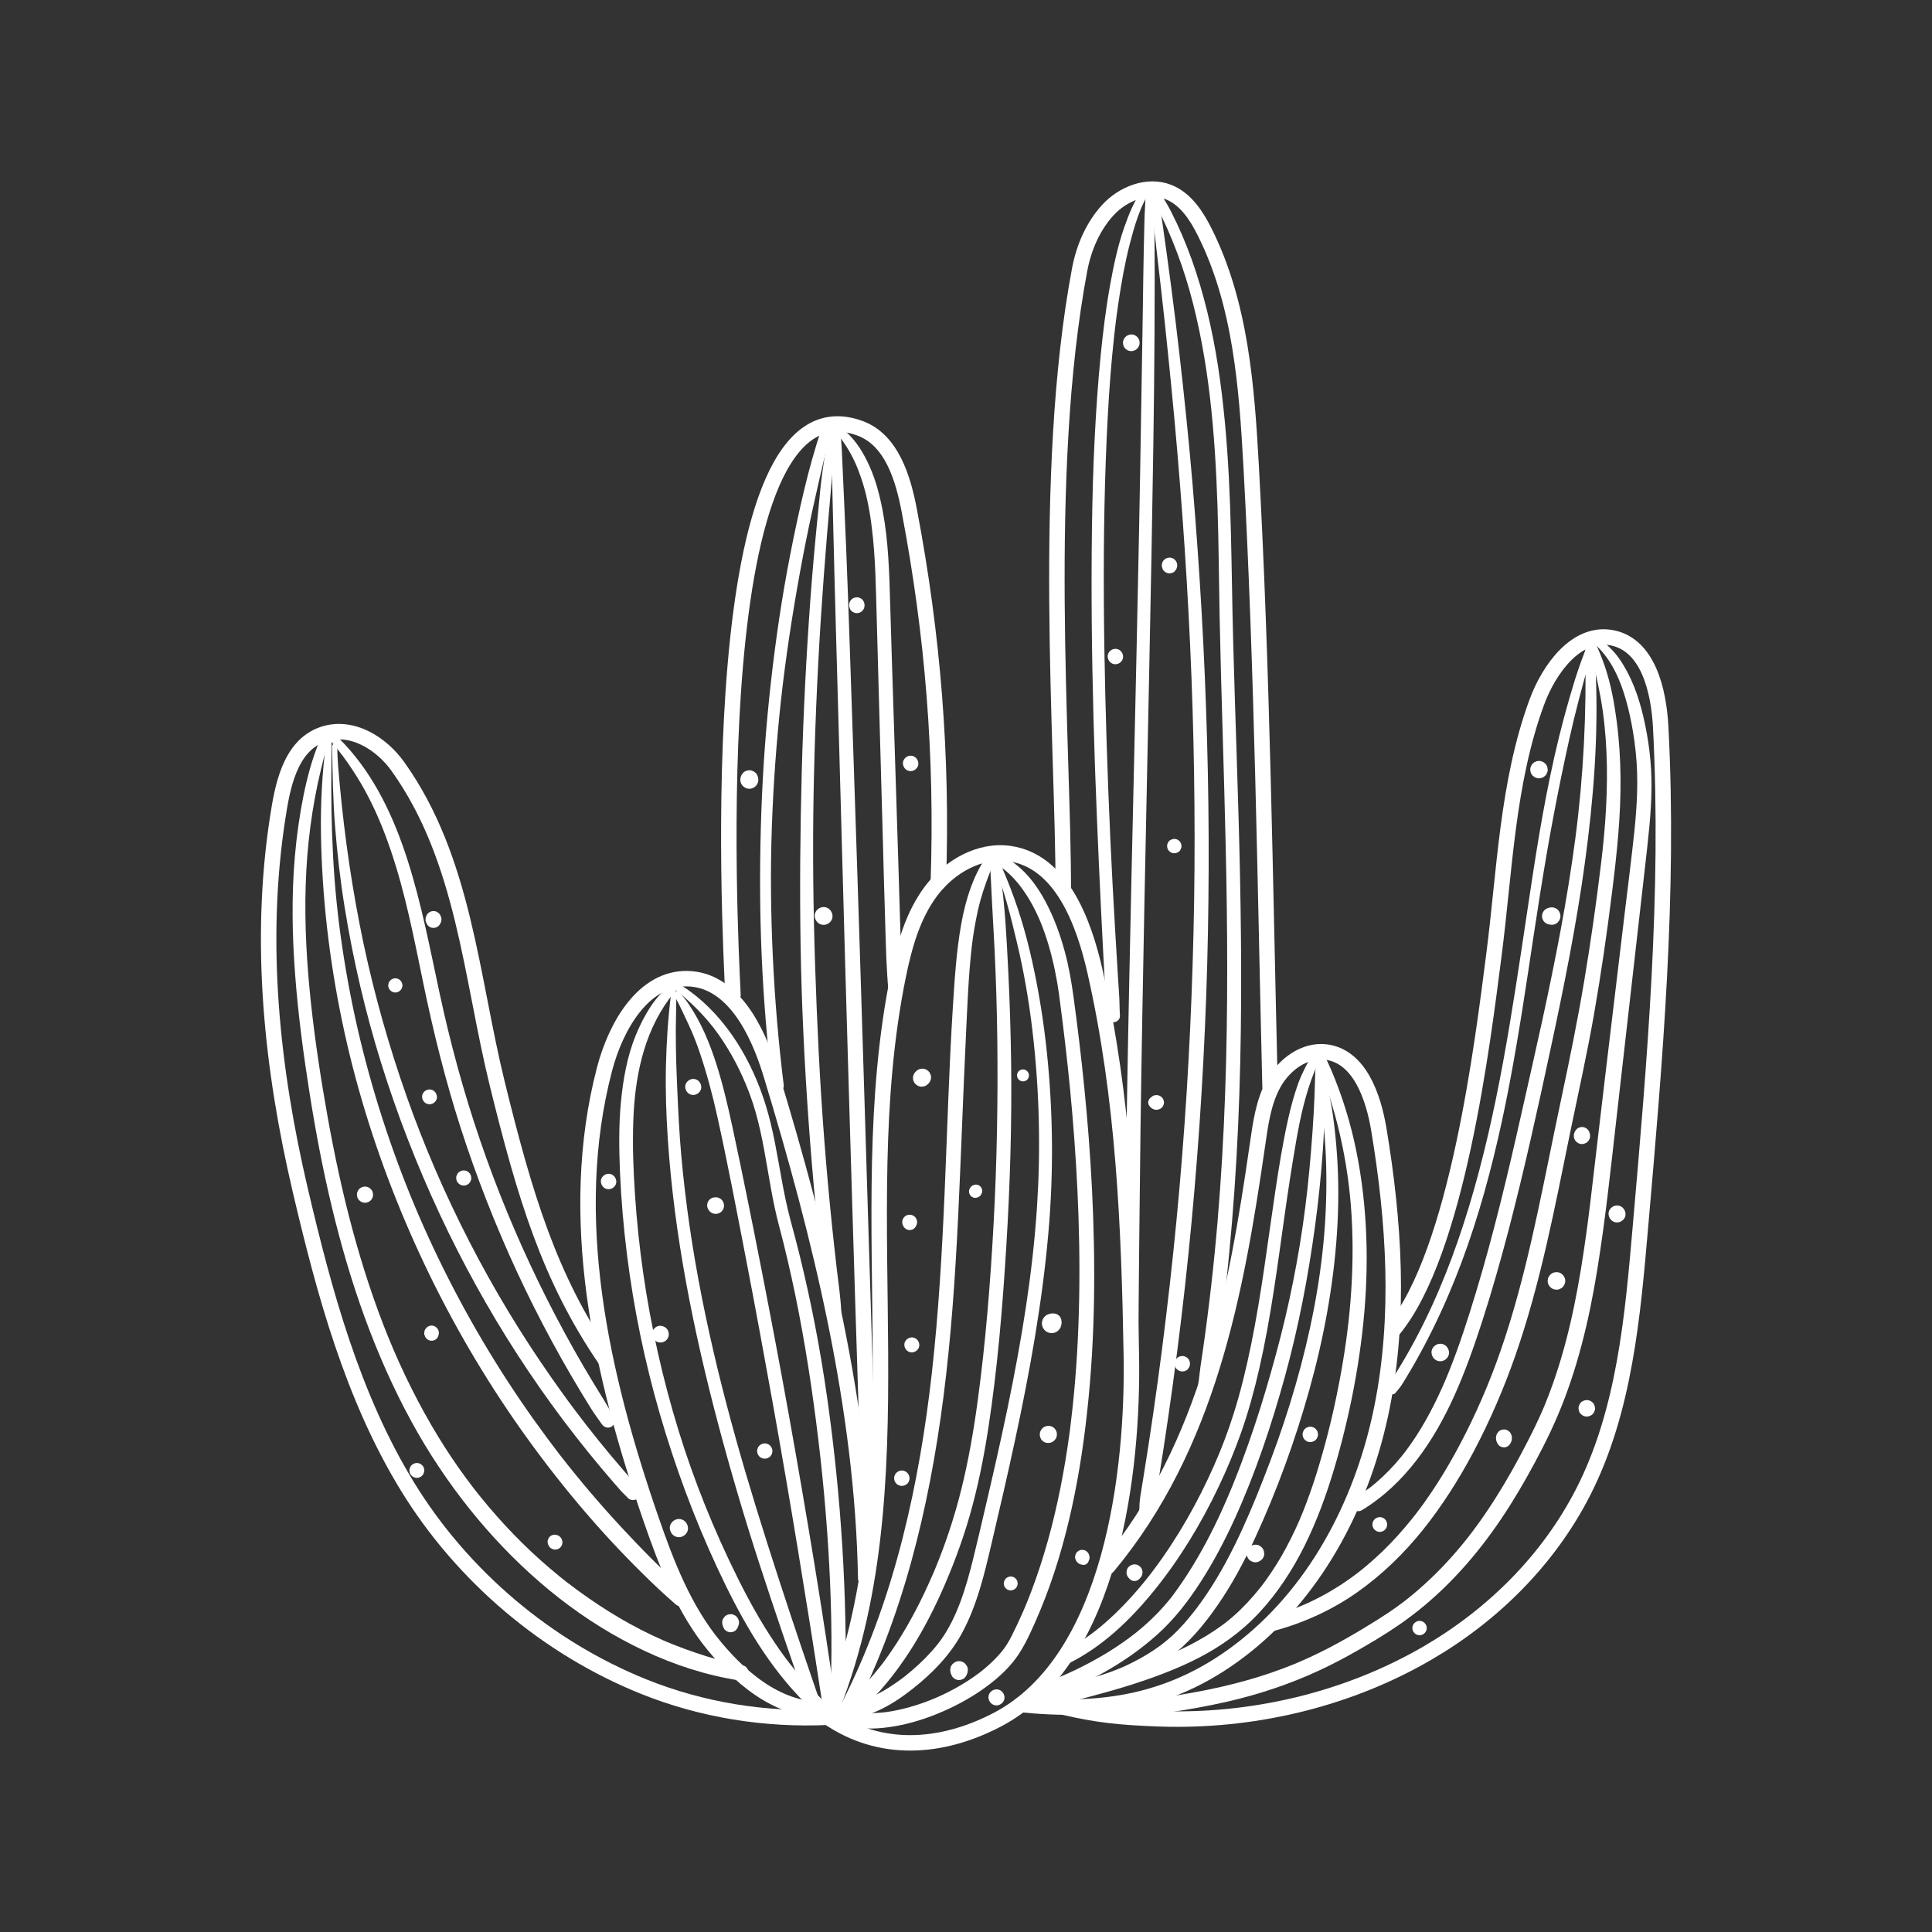 <?xml version="1.0" encoding="UTF-8"?>
<svg id="OBJECTS" xmlns="http://www.w3.org/2000/svg" viewBox="0 0 500 500">
  <rect x="0" y="0" width="500" height="500" fill="#333333" stroke="none"/>
  <defs>
    <style>
      .cls-1 {
        fill: #fff;
      }

      .cls-2 {
        fill: none;
        stroke: #fff;
        stroke-linecap: round;
        stroke-linejoin: round;
        stroke-width: 4px;
      }
    </style>
  </defs>
  <path class="cls-2" d="M214.3,444.43c24.85-59.64,5.25-128.56,18.16-191.87,1.58-7.75,3.75-15.62,8.5-21.95,4.75-6.33,12.6-10.86,20.42-9.69,13.26,1.99,19.08,17.54,22.04,30.62,7.43,32.84,8.78,65.7,9.37,99.19.52,29.66-4.91,78.79-34.73,94.35-14.46,7.55-30.32,8.59-43.77-.66"/>
  <path class="cls-2" d="M224.05,408.47c-.77-44.06-11.73-88.49-24.57-130.65-3.41-11.18-9.89-24.32-21.58-24.54-11.43-.22-18.54,12.32-21.44,23.38-10.04,38.32-.92,79.02,12.01,116.45,4.03,11.66,8.56,23.42,16.43,32.93,7.86,9.5,17.82,17.27,30.12,16.41"/>
  <path class="cls-2" d="M286.72,405.4c26-31.23,33.18-70.86,38.7-109.01.8-5.51,1.52-11.18,4.23-16.04,2.71-4.86,7.96-8.76,13.49-8.09,8.66,1.06,12.28,11.47,13.71,20.08,3.96,23.8,5.55,48.32.79,71.97-4.76,23.65-16.34,46.5-35.16,61.59s-38,17.29-58.2,15.24"/>
  <path class="cls-2" d="M275.18,230.24c0-37.69-5.77-107.31,4.23-160.45,1.07-5.67,3.44-11.24,7.36-15.48,3.92-4.24,10.26-6.71,15.63-4.6,4.41,1.74,7.23,6.05,9.35,10.29,9.35,18.63,10.91,40.07,12.06,60.88,2.88,52.28,3.6,108.12,4.88,160.47"/>
  <path class="cls-2" d="M189.69,257.5c-.81-17.43-8.48-161.91,32.9-146.65,8.16,3.01,11.13,12.83,12.75,21.38,6.12,32.17,8.61,63.37,7.5,96.1"/>
  <path class="cls-2" d="M156.56,351.72c-14.38-21.09-20.69-42.07-27.85-71.16-6.86-27.87-8.54-58.1-25.73-82.18-4.26-5.97-11.96-10.93-19.5-8.31-8.59,2.99-10.44,13.88-11.64,21.72-4.94,32.18-1.5,64.78,5.88,96.27,6.16,26.25,13.47,53.43,27.82,76.79,14.15,23.03,36.03,41.61,61.16,51.69,15.1,6.05,31.37,8.63,47.6,7.88"/>
  <path class="cls-2" d="M360.65,344.07c16.56-20.13,23.1-74.71,25.95-96.73,2.85-22.02,3.45-44.66,11.08-65.51,3.23-8.81,10.36-18.58,19.56-16.76,9.3,1.85,12.05,13.66,12.55,23.13,2.26,43.01-1.48,86.09-5.22,129-2.01,23.11-4.05,47.88-14.9,69.05-8.94,17.44-23.24,31.64-40.1,41.48-20.13,11.75-43.68,17.51-66.94,17.16-.92-.01-1.84-.04-2.76-.07-10.46-.38-16.01-1.04-24.29-2.94"/>
  <path class="cls-1" d="M82.81,191.47c-1.99,4.73-3.33,9.74-4.33,14.77s-1.71,10.16-2.16,15.29c-.9,10.26-.71,20.6.07,30.86s2.14,20.48,3.75,30.65,3.41,19.61,5.73,29.28c2.31,9.64,5.08,19.18,8.47,28.49s7.41,18.45,12.18,27.16c4.34,7.94,9.35,15.47,15,22.54,5.43,6.79,11.46,13.13,18.03,18.83s13.75,10.79,21.43,14.96,15.69,7.4,24.12,9.38c2.02.48,4.06.85,6.1,1.22,1.03.19,2.22-.28,2.48-1.41.22-.98-.3-2.28-1.41-2.48-4.13-.74-8.21-1.91-12.18-3.26-1.99-.68-3.97-1.4-5.92-2.18-.47-.19-.95-.38-1.42-.58-.4-.16-.07-.03,0,0-.12-.05-.24-.1-.35-.15-.29-.13-.59-.25-.88-.38-.94-.41-1.87-.84-2.79-1.27-7.73-3.67-14.93-8.29-21.73-13.48-.27-.21.26.21,0,0-.1-.08-.21-.16-.31-.24-.2-.16-.41-.32-.61-.48-.43-.34-.87-.69-1.29-1.04-.83-.68-1.66-1.36-2.48-2.06-1.64-1.4-3.24-2.83-4.81-4.3-3.14-2.95-6.13-6.04-8.98-9.27-1.44-1.63-2.85-3.3-4.22-5-.31-.38-.61-.76-.91-1.14-.16-.2-.32-.41-.48-.61-.06-.07-.55-.71-.33-.42-.67-.87-1.34-1.75-1.99-2.64-2.52-3.43-4.9-6.97-7.12-10.6-2.55-4.17-4.91-8.45-7.09-12.82s-4.16-8.76-5.91-13.07c-3.68-9.07-6.71-18.4-9.26-27.85s-4.62-19.12-6.36-28.79-3.29-19.72-4.36-29.66c-1.09-10.15-1.7-20.37-1.38-30.57s1.57-20.1,3.93-29.94c.57-2.39,1.2-4.76,1.81-7.14.34-1.35-1.51-1.76-2.02-.56h0Z"/>
  <path class="cls-1" d="M84.43,191.89c-1.06,8.01-1.5,16.08-1.36,24.16.14,8,.66,16,1.56,23.95s2.22,16.21,3.89,24.22,3.66,15.76,6.02,23.5c2.36,7.75,5.06,15.4,8.08,22.93s6.44,15.13,10.13,22.48c3.65,7.25,7.6,14.36,11.84,21.28s8.8,13.7,13.63,20.25c4.86,6.6,10,13.01,15.41,19.17,5.32,6.05,10.92,11.84,16.78,17.37,1.43,1.35,2.93,2.63,4.38,3.95.81.74,2.17.86,2.96,0,.74-.8.87-2.18,0-2.96-2.96-2.68-5.82-5.51-8.65-8.32s-5.61-5.73-8.34-8.67c-5.47-5.89-10.68-12.03-15.63-18.38-.16-.21-.32-.42-.49-.63.22.28-.15-.2-.21-.28-.32-.42-.64-.84-.96-1.26-.6-.79-1.2-1.58-1.79-2.38-1.2-1.62-2.39-3.25-3.56-4.89-2.34-3.29-4.61-6.63-6.81-10.02-4.4-6.78-8.52-13.74-12.34-20.87-3.82-7.13-7.34-14.41-10.55-21.83-.42-.97-.77-1.79-1.09-2.56-.38-.92-.76-1.84-1.14-2.76-.76-1.87-1.5-3.75-2.22-5.64-1.44-3.77-2.8-7.58-4.08-11.41-2.55-7.64-4.78-15.4-6.67-23.23s-3.4-15.7-4.6-23.65-1.98-15.73-2.41-23.67-.54-15.99-.44-23.98c.03-1.96.02-3.92.06-5.89.02-.93-1.29-.87-1.41,0h0Z"/>
  <path class="cls-1" d="M85.94,193.13c.14,6.92.22,13.82.77,20.72s1.35,13.95,2.47,20.87,2.44,13.63,4.02,20.38,3.39,13.42,5.45,20.03,4.34,13.15,6.84,19.6c2.54,6.57,5.31,13.06,8.29,19.44s6.07,12.45,9.42,18.51,6.9,12,10.66,17.81,7.76,11.55,11.94,17.1,8.64,11.07,13.25,16.37c.55.63,1.09,1.25,1.64,1.87s1.24,1.21,1.82,1.85c.68.75,1.96.69,2.65,0,.75-.75.68-1.9,0-2.65.24.27-.34-.42-.39-.49-.13-.16-.26-.33-.39-.49-.26-.33-.52-.65-.79-.97-.59-.68-1.19-1.35-1.78-2.03-1.14-1.31-2.26-2.62-3.37-3.95-2.22-2.65-4.4-5.34-6.53-8.07-.95-1.21-1.91-2.48-2.97-3.88s-2.07-2.78-3.08-4.18c-2.03-2.8-4.02-5.64-5.95-8.5-7.72-11.41-14.65-23.35-20.74-35.7-6.1-12.36-11.24-24.84-15.62-37.94-4.37-13.05-7.92-26.4-10.54-39.92-2.62-13.48-4.41-27.13-5.52-40.81-.13-1.66-.18-3.32-.23-4.98-.03-.82-1.3-.83-1.28,0h0Z"/>
  <path class="cls-1" d="M84.78,190.74c1.8,2.19,3.63,4.38,5.24,6.72s3.14,4.73,4.5,7.24c2.74,5.04,4.78,9.99,6.63,15.43,3.78,11.13,6,22.71,8.37,34.19,2.62,12.69,5.73,25.24,9.7,37.58s9.02,25.31,14.68,37.48c5.62,12.09,11.99,23.84,19.06,35.15.87,1.39,1.86,2.71,2.8,4.05.56.8,1.58,1.17,2.48.65.84-.49,1.15-1.63.65-2.48-.87-1.47-1.69-2.98-2.6-4.43s-1.73-2.78-2.58-4.19c-1.74-2.87-3.43-5.76-5.08-8.68-3.29-5.84-6.41-11.78-9.33-17.81-5.82-11.99-10.79-24.06-15.11-36.71-4.24-12.42-7.67-25.09-10.43-37.91-2.48-11.55-4.69-23.19-8.29-34.45-3.51-10.96-8.45-21.63-16.4-30.1-.98-1.04-1.99-2-3.09-2.9-.84-.69-1.89.35-1.19,1.19h0Z"/>
  <path class="cls-1" d="M174.31,254.01c-2.17,1.84-4.27,4-5.84,6.36s-2.9,5-3.99,7.68c-2.2,5.45-3.23,11.37-3.79,17.2s-.5,12.18-.23,18.28c.31,7.02.91,14.02,1.78,21,1.75,14.03,4.61,27.91,8.55,41.48,3.94,13.57,8.85,26.85,14.81,39.67,5.57,11.97,12.03,23.75,21.17,33.4,1.13,1.2,2.31,2.33,3.56,3.41.74.63,1.82.72,2.54,0s.69-1.85,0-2.54c-2.32-2.32-4.6-4.68-6.7-7.2s-3.79-4.83-5.6-7.51c-3.66-5.41-6.82-11.14-9.72-16.98-6.08-12.25-11.23-25.01-15.26-38.09s-7.14-26.89-9.12-40.65c-.96-6.7-1.69-13.55-2.14-20.37-.41-6.28-.66-12.59-.44-18.88.37-11.13,2.52-22.55,9.3-31.77.78-1.07,1.65-2.07,2.56-3.03s-.45-2.27-1.44-1.44h0Z"/>
  <path class="cls-1" d="M173.67,257.19c-.78,6.23-1.19,12.54-1.33,18.82s.07,12.42.48,18.62c.82,12.53,2.49,24.98,4.75,37.32s5.1,24.54,8.31,36.65,6.81,24.28,10.7,36.26c3.9,12.02,8.02,23.96,12.14,35.9.5,1.46,1.01,2.92,1.51,4.39.3.88,1.18,1.46,2.11,1.2.85-.23,1.5-1.23,1.2-2.11-4.11-11.89-8.17-23.8-12.05-35.76s-7.67-24.02-11.06-36.17c-3.37-12.08-6.37-24.27-8.8-36.57s-4.22-24.41-5.32-36.75c-.56-6.19-.83-12.39-1.1-18.6-.27-6.18-.41-12.38-.24-18.56.04-1.54.04-3.08.07-4.62.02-.91-1.27-.85-1.38,0h0Z"/>
  <path class="cls-1" d="M174.53,257.65c1.35,2.45,2.5,5.01,3.69,7.54s2.15,5.04,3.02,7.64c1.78,5.32,3.21,10.73,4.42,16.2,2.68,12.15,5.01,24.39,7.37,36.6,2.43,12.58,4.75,25.19,7.01,37.8,2.25,12.57,4.41,25.16,6.48,37.77,2.07,12.6,4.09,25.21,6.01,37.84.24,1.55.47,3.1.7,4.64.14.94,1.32,1.45,2.15,1.22,1-.28,1.36-1.21,1.22-2.15-1.85-12.72-3.77-25.44-5.85-38.13s-4.25-25.35-6.52-38.01-4.64-25.2-7.1-37.77-4.92-24.81-7.58-37.18c-1.19-5.52-2.47-11.02-4.19-16.4s-3.94-10.67-7.08-15.32c-.76-1.13-1.64-2.2-2.51-3.25-.58-.7-1.64.19-1.23.95h0Z"/>
  <path class="cls-1" d="M173.93,255.43c4.5,3.55,8.62,7.5,11.95,12.19,3.32,4.68,6.01,9.87,8.04,15.24,2.39,6.31,3.57,12.98,4.71,19.61.57,3.33,1.14,6.66,1.84,9.97.66,3.1,1.52,6.15,2.29,9.23,3.01,12.08,5.31,24.34,7.12,36.65,1.84,12.5,3.27,25.2,4.18,37.95.85,11.96,1.3,23.95,1.06,35.94-.01.7-.03,1.41-.02,2.11,0,.32.03.63.06.95.01.19.03.38.04.57,0,.11.03.93.04.57-.02.92.8,1.7,1.7,1.7s1.68-.78,1.7-1.7c0,.38.06-.47.07-.57.02-.19.05-.38.07-.57.04-.32.08-.63.09-.95.04-.73.04-1.47.04-2.21,0-1.46,0-2.92-.01-4.39-.02-2.94-.07-5.88-.13-8.81-.13-6.13-.39-12.25-.76-18.37-.79-12.93-2.1-25.83-3.92-38.66s-4.18-25.01-7.21-37.3c-.73-2.97-1.53-5.92-2.32-8.87-.88-3.3-1.56-6.65-2.18-10-1.22-6.62-2.23-13.31-4.23-19.75-3.5-11.31-9.97-22.38-19.64-29.46-1.18-.86-2.37-1.61-3.67-2.27-.73-.37-1.65.63-.93,1.2h0Z"/>
  <path class="cls-1" d="M212.66,110.78c-1.77,5.31-3.28,10.69-4.57,16.14-1.29,5.44-2.47,10.91-3.54,16.4-2.16,11-3.79,22.11-5.04,33.24s-2.07,22.19-2.47,33.33c-.4,11.18-.45,22.37-.07,33.55.38,11.14,1.19,22.26,2.43,33.34.15,1.38.31,2.76.48,4.14.1.8.61,1.48,1.48,1.48.73,0,1.58-.68,1.48-1.48-1.37-11.06-2.31-22.18-2.83-33.31-.52-11.13-.65-22.29-.26-33.43.38-11.1,1.19-22.19,2.4-33.23,1.22-11.02,2.91-21.96,4.89-32.87.99-5.46,2.09-10.91,3.28-16.33.6-2.71,1.22-5.42,1.83-8.13s1.33-5.48,1.9-8.24c.27-1.32.55-2.64.84-3.97.32-1.48-1.78-2.06-2.26-.62h0Z"/>
  <path class="cls-1" d="M214.54,110.42c-.54,3.71-1.08,7.42-1.62,11.13s-.83,7.43-1.21,11.14c-.76,7.45-1.43,14.92-1.98,22.39-1.09,14.92-1.84,29.86-2.24,44.81-.4,15.02-.54,30.05-.29,45.07s.98,29.98,2.04,44.94,2.48,29.65,4.3,44.41c.24,1.92.51,3.79.93,5.68s3.33,1.43,3.25-.44c-.15-3.75-.74-7.48-1.17-11.21s-.83-7.34-1.21-11.01c-.76-7.37-1.43-14.74-2-22.13-1.16-14.91-1.87-29.84-2.37-44.78s-.68-29.97-.41-44.95c.27-14.96.89-29.91,1.84-44.84.48-7.48,1.04-14.95,1.65-22.42s1.32-14.69,1.88-22.05c.14-1.83.31-3.66.47-5.49.1-1.06-1.72-1.32-1.87-.25h0Z"/>
  <path class="cls-1" d="M215.27,110.67c-.08,8.25.15,16.51.35,24.76.21,8.9.44,17.8.69,26.7.27,9.39.53,18.78.79,28.17s.53,19.44.8,29.17.54,19.8.82,29.69c.29,9.92.57,19.83.86,29.75.28,9.78.57,19.56.87,29.34.29,9.48.58,18.97.87,28.45.28,9.03.57,18.07.86,27.1.27,8.43.55,16.85.97,25.27.05.95.09,1.9.15,2.84.03.5.09.99.13,1.49.02.22.04.44.06.66.01.11.02.22.03.33.01.13.06.9.05.49.03.89.73,1.64,1.64,1.64s1.67-.75,1.64-1.64c-.03-.99.07-1.98.07-2.97s-.03-2.01-.05-3.01c-.04-2.04-.09-4.08-.14-6.13-.11-4.22-.21-8.44-.35-12.65-.29-8.9-.57-17.8-.85-26.7-.29-9.39-.58-18.78-.87-28.17-.3-9.72-.59-19.44-.89-29.17s-.62-19.8-.92-29.69-.62-19.84-.95-29.75-.65-19.56-.97-29.34c-.32-9.48-.64-18.97-.96-28.45s-.62-18.07-.99-27.1c-.34-8.43-.75-16.85-1.12-25.27-.09-1.94-.3-3.88-.45-5.81-.11-1.35-2.11-1.39-2.12,0h0Z"/>
  <path class="cls-1" d="M215.75,111.26c2.4,2.55,4.31,5.65,5.73,8.84.19.43.25.58.45,1.08.17.44.34.88.5,1.32.34.9.64,1.8.92,2.72.57,1.85,1.02,3.74,1.39,5.64.19.96.35,1.92.5,2.89.07.47.14.94.21,1.42-.04-.28,0,.02,0,.07.02.12.03.24.05.36.04.3.08.59.11.89.26,2,.45,4,.6,6.01.29,3.92.43,7.86.53,11.79.27,10.32.56,20.65.85,30.97.31,11.15.62,22.3.93,33.44.15,5.57.28,11.15.47,16.72s.26,11.24.62,16.85c.09,1.38.18,2.75.32,4.12.09.87.68,1.62,1.62,1.62s1.59-.74,1.62-1.62c.25-5.65-.05-11.32-.2-16.97s-.33-11.31-.51-16.97c-.36-11.27-.71-22.54-1.07-33.82-.34-10.75-.71-21.5-1.01-32.25-.23-8.07-.44-16.21-1.94-24.16-.74-3.91-1.75-7.83-3.37-11.47-1.47-3.3-3.44-6.66-6.2-9.05-.7-.6-1.41-1.19-2.15-1.73-.79-.57-1.62.64-1,1.3h0Z"/>
  <path class="cls-1" d="M256.33,220.26c-2.14,2.79-3.76,5.82-4.97,9.11s-2.02,6.55-2.62,9.93c-1.26,7.09-1.69,14.31-2.15,21.49-1,15.84-1.42,31.7-2.11,47.55-.68,15.72-1.57,31.44-3.33,47.09-1.6,14.24-3.98,28.57-7.54,42.59s-8.31,27.61-14.63,40.46c-.8,1.62-1.63,3.23-2.47,4.83-.48.92-.23,2.09.69,2.63.87.51,2.14.23,2.63-.69,6.83-12.93,12.02-26.7,15.92-40.78,3.9-14.09,6.56-28.48,8.42-42.97,1.98-15.42,3.03-30.95,3.79-46.48.77-15.85,1.28-31.71,2.05-47.55.36-7.4.63-14.82,1.45-22.18.36-3.25.92-6.53,1.66-9.84s1.82-6.47,3.04-9.62c.59-1.53,1.28-3.02,2.04-4.47.66-1.27-1.04-2.17-1.86-1.09h0Z"/>
  <path class="cls-1" d="M256.14,221.88c.24,3.92.38,7.84.6,11.75s.44,7.75.63,11.62c.39,7.9.63,15.8.73,23.71.19,15.81-.09,31.62-.94,47.41-.83,15.44-2.08,31.08-4.15,46.3-1.04,7.65-2.36,15.27-4.22,22.77-1.74,7-3.99,13.84-6.74,20.5-.07.18-.15.36-.23.54,0,0-.25.6-.11.26-.15.36-.31.73-.47,1.09-.32.73-.64,1.46-.97,2.18-.69,1.53-1.41,3.04-2.16,4.54-1.48,2.96-3.06,5.86-4.79,8.68-.87,1.43-1.78,2.84-2.73,4.23-.45.66-.91,1.31-1.38,1.96-.23.32-.47.64-.71.96-.12.16-.24.32-.36.47-.08.11-.16.21-.24.31.11-.14.09-.12-.05.06-1.96,2.49-4.06,4.87-6.36,7.06-1.08,1.03-2.17,2.11-3.34,3.05-.8.65-.67,2.02,0,2.7.79.79,1.89.65,2.7,0-.28.23.2-.14.21-.15.23-.18.46-.35.69-.53.3-.23.6-.46.89-.7.63-.53,1.23-1.1,1.82-1.67,1.16-1.11,2.27-2.27,3.33-3.47,2.26-2.54,4.33-5.24,6.25-8.04,3.76-5.49,6.91-11.39,9.64-17.47s5.31-12.92,7.24-19.62c2.16-7.49,3.69-15.15,4.87-22.86,2.38-15.53,3.68-31.27,4.64-46.95.97-15.84,1.46-31.74,1.25-47.61-.11-8-.36-16.01-.76-24-.4-7.87-.79-15.8-1.85-23.6-.25-1.83-.5-3.66-.74-5.5-.08-.59-.45-1.11-1.11-1.11-.57,0-1.15.51-1.11,1.11h0Z"/>
  <path class="cls-1" d="M256.61,222.98c1.76.87,3.19,1.88,4.55,3.15.72.67,1.4,1.4,2.04,2.15.15.18.3.37.45.55.04.05.25.32.09.11.12.16.22.31.35.47.07.08.13.17.2.25-.17-.21.04.06.08.11.18.24.35.48.52.72,1.22,1.73,2.27,3.57,3.2,5.47.23.46.44.93.65,1.4.09.21.19.42.28.63-.02-.04.2.48.12.27-.04-.09.15.36.18.43.4.99.78,2,1.13,3.01,1.39,4.04,2.39,8.21,3.13,12.42.17.98.32,1.96.46,2.94.06.4.11.81.16,1.21.01.1.11.86.04.32.03.23.06.45.09.68.24,1.77.46,3.53.68,5.3.98,7.86,1.83,15.73,2.5,23.63.76,8.9,1.32,17.82,1.61,26.75.31,9.46.33,18.93-.04,28.39-.18,4.75-.46,9.49-.86,14.23-.2,2.39-.43,4.79-.69,7.17-.13,1.19-.27,2.38-.41,3.57-.07.56-.14,1.12-.21,1.68-.04.31-.08.62-.12.93,0,.06-.05.39,0,.04-.03.19-.05.37-.08.56-1.27,9.21-3.04,18.36-5.55,27.31-1.22,4.34-2.61,8.64-4.2,12.85-.39,1.03-.79,2.07-1.21,3.09-.2.48-.4.96-.6,1.44.16-.39-.13.29-.17.4-.13.29-.25.58-.38.87-.86,1.96-1.77,3.9-2.74,5.81-.39.78-.8,1.54-1.27,2.28-.21.33-.44.66-.67.98-.12.16-.24.33-.36.49.34-.46-.16.19-.24.3-1.16,1.41-2.46,2.71-3.83,3.91-.35.3-.7.6-1.06.9-.2.17-.41.33-.61.49-.29.23-.02.02.03-.02-.13.1-.25.19-.38.29-.82.62-1.65,1.2-2.51,1.77-1.76,1.16-3.6,2.22-5.48,3.18-.96.49-1.92.95-2.91,1.38-.21.09-.41.18-.62.27-.5.22.24-.1-.07.03-.13.05-.26.11-.39.16-.52.21-1.05.42-1.57.62-1.94.73-3.93,1.36-5.94,1.86-.99.25-1.98.46-2.98.64-.46.08-.93.16-1.39.23-.12.02-.49.07,0,0-.1.01-.2.03-.31.04-.25.03-.51.06-.76.09-1.83.19-3.67.24-5.51.09-.23-.02-.46-.04-.68-.07-.09-.01-.18-.02-.27-.03-.39-.04.13.01.13.02,0,.02-1.08-.18-1.18-.2-.79-.15-1.59-.33-2.35-.6-.97-.34-2.18.38-2.4,1.36-.25,1.09.33,2.04,1.36,2.4,3.49,1.22,7.23,1.39,10.89,1.02,4.26-.44,8.43-1.5,12.44-3.01s8.1-3.51,11.79-5.91c3.35-2.19,6.57-4.75,9.15-7.82s4.29-6.77,5.93-10.46c1.87-4.21,3.53-8.52,4.97-12.89,2.92-8.87,5.03-18,6.57-27.21s2.63-19.39,3.21-29.15.7-19.3.51-28.96c-.18-9.22-.65-18.44-1.36-27.63-.64-8.29-1.47-16.57-2.46-24.83-.45-3.75-.93-7.49-1.44-11.22-.55-4.03-1.23-8.02-2.31-11.95-1.19-4.36-2.76-8.66-4.88-12.66-1.98-3.75-4.49-7.24-7.86-9.85-1.61-1.25-3.31-2.23-5.21-2.95-1.33-.51-2.26,1.68-.98,2.31h0Z"/>
  <path class="cls-1" d="M256.96,223c2.78,6.78,4.57,13.96,6.26,21.07,1.78,7.48,3.08,15.07,3.98,22.71s1.46,15.45,1.64,23.21.02,14.86-.46,22.27c-.56,8.65-1.56,17.28-2.85,25.85s-2.98,17.65-4.8,26.41-3.8,17.43-5.84,26.12c-.98,4.18-1.94,8.36-2.97,12.52-.97,3.93-2.03,7.84-3.46,11.63-1.23,3.27-2.84,6.66-4.96,9.62-.18.25-.36.5-.55.74-.04.06-.09.12-.13.17.01-.01.2-.25.07-.09-.13.15-.25.31-.37.47-.44.55-.9,1.08-1.37,1.61-1.03,1.15-2.11,2.26-3.25,3.32-1.2,1.11-2.44,2.18-3.72,3.19-.07.06-.42.32-.18.14-.17.13-.33.25-.5.38-.33.25-.67.5-1.01.74-.67.48-1.36.95-2.06,1.4-1.32.85-2.68,1.63-4.09,2.31-.32.15-.64.3-.96.44-.07.03-.5.21-.28.12.24-.1-.07.03-.13.05-.1.04-.19.08-.29.11-.63.25-1.28.47-1.93.66-.61.18-1.23.33-1.86.43-.07.01-.13.02-.2.03-.15.03-.17-.05,0,0,.23.07.08,0-.07,0-.07,0-.13.01-.2.02-.3.03-.6.04-.9.05-1.05.02-2.05.91-2,2s.88,2.02,2,2c2.97-.05,5.81-1.05,8.45-2.33,3-1.45,5.74-3.35,8.35-5.41,4.95-3.91,9.52-8.59,12.56-14.16,4-7.32,5.9-15.52,7.79-23.58,2.07-8.8,4.11-17.61,6.01-26.45s3.66-17.7,5.14-26.62c1.49-8.98,2.71-18.01,3.5-27.07.68-7.7.99-15.43.93-23.16s-.49-15.64-1.3-23.41c-.82-7.92-2.07-15.81-3.79-23.58s-3.81-14.65-6.68-21.66c-.67-1.64-1.36-3.27-2.05-4.9-.36-.84-1.84-.23-1.49.63h0Z"/>
  <path class="cls-1" d="M295.76,48.76c-2.18,3.12-3.65,6.73-4.89,10.31-1.62,4.72-2.66,9.66-3.55,14.56-1.11,6.11-1.87,12.29-2.48,18.47-.69,7.02-1.17,14.05-1.53,21.1-.39,7.73-.6,15.48-.71,23.22-.12,8.2-.13,16.39-.06,24.59s.24,16.74.46,25.1.51,16.7.86,25.05c.33,8.05.69,16.1,1.08,24.14.36,7.49.76,14.99,1.18,22.48.1,1.71.33,3.41.44,5.12.06.88.71,1.64,1.64,1.64.85,0,1.7-.75,1.64-1.64-.11-1.76-.09-3.52-.2-5.28s-.23-3.62-.35-5.43c-.24-3.75-.46-7.51-.68-11.26-.46-7.87-.89-15.75-1.25-23.63-.37-8.3-.7-16.59-.96-24.89s-.47-16.7-.6-25.05-.17-16.54-.12-24.81c.06-7.85.21-15.71.5-23.56.27-7.22.63-14.44,1.19-21.64.26-3.3.56-6.61.92-9.9.17-1.54.34-3.07.54-4.6.04-.35.09-.7.13-1.05.03-.2.05-.39.08-.59,0-.04.04-.32.02-.13-.03.2.02-.16.03-.2.1-.75.21-1.49.32-2.24.03-.21.06-.42.09-.63.09-.63-.02.16.02-.12.02-.1.03-.21.05-.31.05-.35.1-.7.16-1.06.11-.71.22-1.42.34-2.13.22-1.33.45-2.65.7-3.97.47-2.46,1-4.91,1.63-7.34.55-2.12,1.13-4.24,1.84-6.31.31-.91.65-1.81,1.01-2.69.03-.08.14-.34.05-.11.05-.11.09-.22.14-.33.09-.2.18-.41.27-.61.18-.4.38-.8.58-1.2.36-.71.74-1.4,1.16-2.07.67-1.07-.97-1.99-1.67-.98h0Z"/>
  <path class="cls-1" d="M296.52,49.95c-.09,2.41-.29,4.81-.34,7.22s-.11,4.9-.17,7.35c-.11,4.83-.16,9.67-.23,14.5-.14,9.75-.33,19.5-.48,29.25-.15,9.84-.33,19.67-.52,29.51-.19,9.78-.4,19.57-.61,29.35-.22,9.88-.44,19.76-.66,29.65s-.45,19.69-.67,29.53-.43,19.66-.63,29.49-.39,19.61-.55,29.41-.31,19.53-.43,29.29c-.12,9.71-.27,19.42-.25,29.12,0,2.37.03,4.73.02,7.1,0,.97.83,1.8,1.8,1.8s1.79-.82,1.8-1.8c.03-9.69.14-19.39.23-29.08s.2-19.5.33-29.25c.14-9.84.29-19.67.47-29.51s.36-19.57.55-29.35.4-19.76.61-29.65c.2-9.84.41-19.69.61-29.53.2-9.83.39-19.66.58-29.49.18-9.8.35-19.61.5-29.41s.25-19.53.31-29.29c.06-9.71.07-19.41-.05-29.12-.03-2.37-.21-4.73-.29-7.1-.04-1.23-1.86-1.23-1.91,0h0Z"/>
  <path class="cls-1" d="M297.64,49.42c1.13,11.35,2.6,22.67,3.8,34.02,1.18,11.2,2.31,22.41,3.26,33.64s1.77,22.22,2.43,33.35c.66,11.04,1.17,22.09,1.51,33.14.34,11.01.51,22.02.52,33.03s-.16,22-.51,33c-.34,11.03-.85,22.05-1.54,33.06s-1.58,22.16-2.64,33.21c-1.07,11.17-2.34,22.32-3.76,33.45-1.42,11.08-3.06,22.33-4.87,33.49-.22,1.39-.45,2.77-.68,4.16-.12.75-.21,1.49-.26,2.25-.04.65,0,1.39-.1,2.01-.15.87.23,1.77,1.15,2.02.79.22,1.87-.27,2.02-1.15.24-1.41.83-2.77,1.07-4.19s.47-2.85.7-4.28c.46-2.84.91-5.69,1.35-8.54.86-5.62,1.68-11.25,2.45-16.89,1.54-11.29,2.9-22.6,4.05-33.93,1.13-11.07,2.07-22.16,2.84-33.26.76-11.02,1.33-22.05,1.73-33.09.4-11.04.6-22.08.64-33.12.04-11.04-.1-22.09-.41-33.13s-.77-22.08-1.4-33.1-1.43-22.28-2.37-33.41-2.12-22.47-3.4-33.68c-1.29-11.35-2.8-22.68-4.41-33.99-.39-2.77-.91-5.53-1.4-8.29-.17-.98-1.85-.76-1.75.24h0Z"/>
  <path class="cls-1" d="M297.57,49.98c4.33,7.98,7.8,16.38,10.26,25.12,2.54,9.02,4.2,18.32,5.29,27.6,1.11,9.44,1.66,18.94,1.97,28.45s.36,18.66.54,27.99c.19,9.82.47,19.64.76,29.45s.59,20.31.82,30.47.39,21.05.39,31.58-.15,21.64-.54,32.45c-.39,11.04-1.03,22.06-1.96,33.07s-2.22,22.35-3.81,33.41c-.2,1.4-.41,2.79-.62,4.19s-.3,2.83-.53,4.23c-.15.91.24,1.85,1.2,2.11.82.23,1.96-.28,2.11-1.2.23-1.43.6-2.84.83-4.27s.45-2.87.66-4.3c.43-2.9.84-5.81,1.23-8.72.75-5.64,1.37-11.3,1.92-16.96,1.08-11.13,1.84-22.3,2.34-33.47.48-10.91.72-21.84.77-32.76.05-10.64-.07-21.28-.29-31.92-.21-10.32-.53-20.63-.86-30.94s-.65-19.82-.91-29.73-.35-18.86-.59-28.29-.67-19.06-1.58-28.56c-.91-9.52-2.26-19.04-4.54-28.34s-5.24-17.86-9.48-26.12c-1.01-1.96-2.22-3.84-3.44-5.67-.79-1.18-2.6-.15-1.92,1.12h0Z"/>
  <path class="cls-1" d="M340.29,272.09c-.82,1.3-1.71,2.59-2.4,3.97s-1.4,2.88-1.93,4.37c-1.05,2.93-1.86,5.95-2.55,8.98-1.42,6.32-2.44,12.72-3.4,19.12-1.96,13.1-3.53,26.26-6.18,39.25-1.25,6.16-2.72,12.28-4.62,18.28-.7,2.21-1.47,4.41-2.29,6.58-.89,2.35-1.74,4.41-2.7,6.58-4.22,9.56-9.42,18.76-15.7,27.13-.78,1.04-1.4,1.83-2.26,2.89-.79.98-1.61,1.94-2.44,2.89-1.64,1.88-3.36,3.69-5.16,5.42-3.48,3.34-6.83,6.03-11,8.46-.95.55-1.91,1.07-2.9,1.55-.83.41-1.06,1.59-.62,2.35.5.85,1.52,1.03,2.35.62,8.77-4.31,16.08-11.34,22.18-18.87,6.66-8.22,12.18-17.35,16.72-26.9,2.17-4.57,4.13-9.26,5.82-14.03,1.91-5.43,3.42-10.99,4.7-16.59,2.96-12.95,4.64-26.15,6.5-39.3.93-6.6,1.93-13.2,3.08-19.77,1.06-6.05,2.39-12.1,4.71-17.8.58-1.42,1.13-2.8,1.9-4.12.68-1.17-1.09-2.19-1.81-1.06h0Z"/>
  <path class="cls-1" d="M340.84,273.24c-.21,1.65-.44,3.3-.48,4.96s-.09,3.31-.15,4.96c-.12,3.23-.3,6.46-.53,9.68-.47,6.53-1.04,13.05-1.87,19.54-1.63,12.84-4.17,25.53-7.57,38.02-1.7,6.28-3.53,12.52-5.59,18.68-1.02,3.05-2.09,6.09-3.22,9.11-.53,1.44-1.08,2.87-1.65,4.29-.26.66-.53,1.32-.79,1.98-.14.35-.28.69-.43,1.04-.09.21-.17.41-.26.62,0-.01-.22.53-.15.35-2.4,5.7-5.09,11.3-8.21,16.65-1.54,2.64-3.17,5.22-4.93,7.71-.43.61-.86,1.22-1.31,1.82-.2.27-.4.53-.6.8.2-.25-.06.07-.11.13-.14.18-.28.35-.43.53-.82,1.01-1.69,1.99-2.59,2.94-3.92,4.13-7.99,7.26-12.76,10.25-2.37,1.48-4.81,2.84-7.3,4.09-1.27.64-2.55,1.24-3.84,1.82-.61.27-1.22.54-1.84.8.27-.11-.04.02-.08.03-.18.08-.37.15-.55.23-.37.15-.73.3-1.1.44-1.21.48-2.43.94-3.66,1.37-.98.35-1.73,1.37-1.39,2.44.31.96,1.39,1.76,2.44,1.39,10.79-3.82,21.23-9.31,29.76-17.02,4.36-3.94,7.9-8.56,11.08-13.49,3.37-5.23,6.27-10.76,8.85-16.42,5.36-11.8,9.5-24.2,12.94-36.68,3.51-12.71,6.01-25.75,7.79-38.82.9-6.62,1.59-13.27,2.05-19.94s.55-13.07.5-19.6c-.01-1.66-.28-3.3-.52-4.94-.06-.38-.51-.61-.86-.56-.42.06-.63.37-.68.77h0Z"/>
  <path class="cls-1" d="M340.14,273.05c5.57,13.3,8.83,27.4,9.66,41.75.42,7.28.29,14.58-.29,21.85s-1.59,14.2-2.99,21.48-3.05,14.06-5.11,20.94c-.99,3.32-2.08,6.61-3.3,9.85s-2.4,6-4,9.2-3.22,6.04-5.13,8.87c-.46.68-.92,1.35-1.4,2.01-.24.33-.48.66-.73.99-.36.47-.32.43-.69.89-1.06,1.34-2.17,2.63-3.34,3.87s-2.28,2.33-3.5,3.41c-.55.49-1.12.96-1.7,1.43-.14.12-.29.23-.43.34-.48.38.31-.23-.18.14-.35.26-.69.52-1.04.77-2.53,1.83-5.23,3.44-8.01,4.87-5.67,2.92-11.44,4.99-17.75,6.92-6.19,1.89-12.48,3.46-18.74,5.08-1.45.38-2.89.76-4.33,1.14-1.01.27-1.73,1.44-1.4,2.46s1.38,1.69,2.46,1.4c6.24-1.68,12.52-3.2,18.74-4.96s12.85-3.92,18.99-6.65,11.46-5.91,16.29-10.17c5.19-4.59,9.46-10.27,12.92-16.26s6.26-12.7,8.5-19.38,4.12-13.79,5.65-20.82,2.8-14.76,3.55-22.24,1.03-14.8.75-22.21c-.27-7.38-1.09-14.75-2.55-21.99s-3.6-14.21-6.46-20.98c-.71-1.67-1.49-3.29-2.31-4.91-.59-1.16-2.66-.33-2.14.9h0Z"/>
  <path class="cls-1" d="M340.08,274.05c.75,3.32,1.13,6.72,1.62,10.09.47,3.22.84,6.47,1.1,9.72.53,6.65.59,13.35.27,20.01-.64,13.4-2.98,26.66-6.41,39.62-1.73,6.56-3.76,13.05-6.02,19.45-1.14,3.23-2.36,6.43-3.6,9.62-.61,1.55-1.22,3.1-1.85,4.65s-1.15,2.78-1.75,4.18c-2.56,5.95-5.37,11.81-8.72,17.35-.84,1.39-1.72,2.77-2.64,4.12-.43.63-.86,1.25-1.31,1.87-.23.32-.47.64-.7.96-.11.15-.22.29-.32.43-.09.12-.17.23-.26.35-.15.19-.18.23-.09.11-1.82,2.36-3.77,4.65-5.96,6.67-.5.46-1.01.9-1.53,1.34-.61.51-.9.73-1.35,1.08-1.16.87-2.37,1.68-3.61,2.44s-2.44,1.42-3.7,2.06c-.63.32-1.27.63-1.92.93-.29.14-.59.27-.89.4-.18.08-.36.16-.54.23.31-.13-.2.08-.25.1-2.7,1.11-5.48,2.02-8.32,2.71-1.37.34-2.75.62-4.13.86-1.46.25-2.18.34-3.77.48-1.33.12-2.68.21-4.02.22-1.01,0-1.97.88-1.92,1.92s.84,1.93,1.92,1.92c5.86-.04,11.7-1.02,17.27-2.83s10.99-4.4,15.72-7.91c5.07-3.75,9.1-8.56,12.68-13.72,3.77-5.44,6.89-11.29,9.66-17.29,5.74-12.41,10.44-25.36,14.12-38.52s6.25-26.87,7.15-40.63c.45-6.79.47-13.59-.01-20.38s-1.31-13.66-3.15-20.23c-.45-1.6-.91-3.19-1.36-4.79-.25-.91-1.62-.53-1.42.39h0Z"/>
  <path class="cls-1" d="M411.06,166.18c-1.21,3.22-2.44,6.42-3.46,9.71s-1.96,6.56-2.85,9.87c-1.76,6.55-3.21,13.16-4.51,19.81-2.6,13.35-4.44,26.83-6.49,40.27s-4,25.95-6.66,38.81c-2.54,12.31-5.65,24.54-9.77,36.43s-9.23,23.29-15.84,33.93c-.81,1.31-1.59,2.6-2.3,3.97-.29.55-.19,1.23.32,1.61.46.34,1.24.39,1.64-.1.53-.65,1.1-1.29,1.56-1.98s.85-1.36,1.26-2.04c.83-1.37,1.64-2.75,2.42-4.14,1.53-2.71,2.99-5.47,4.37-8.27,2.81-5.67,5.29-11.49,7.51-17.41,4.43-11.84,7.74-24.07,10.42-36.43s4.83-25.63,6.78-38.52c2.04-13.52,4.04-27.05,6.58-40.49,1.26-6.67,2.62-13.3,4.09-19.92s3.24-13.31,5.12-19.9c.45-1.59.85-3.2,1.33-4.78.31-1-1.18-1.37-1.54-.42h0Z"/>
  <path class="cls-1" d="M410.26,168.46c.35,16.2-.45,32.34-2.55,48.41-2.09,15.96-5.21,31.77-8.63,47.5-1.71,7.87-3.52,15.72-5.28,23.58s-3.55,15.61-5.49,23.37c-1.94,7.76-4.01,15.48-6.33,23.14-2.07,6.85-4.27,13.69-6.93,20.34-2.25,5.62-5.14,11.63-8.61,16.96-.83,1.27-1.7,2.52-2.62,3.74-.11.15-.23.3-.34.45.2-.26-.18.23-.17.22-.23.3-.47.59-.71.88-.52.63-1.05,1.25-1.59,1.86-1.04,1.17-2.14,2.29-3.28,3.36-.55.51-1.11,1.01-1.68,1.5-.29.24-.58.48-.87.72-.15.12-.29.24-.44.35-.1.08-.2.16-.3.23.12-.1.1-.08-.08.06-1.22.91-2.47,1.77-3.77,2.56-.84.51-1.16,1.64-.66,2.5s1.65,1.17,2.5.66c11.17-6.78,18.65-17.89,23.93-29.6,2.83-6.28,5.12-12.77,7.24-19.32,2.48-7.69,4.69-15.46,6.74-23.27,4.1-15.67,7.58-31.5,10.98-47.34s6.67-32.01,8.87-48.2c2.2-16.17,3.5-32.49,2.79-48.81-.09-1.96-.25-3.91-.42-5.86-.13-1.44-2.31-1.49-2.28,0h0Z"/>
  <path class="cls-1" d="M410.94,166.63c1.3,4.54,2.44,9.16,3.28,13.81.84,4.67,1.32,9.4,1.53,14.14.43,9.63-.23,19.29-1.39,28.85-1.23,10.22-2.68,20.39-4.39,30.58-1.72,10.23-3.79,20.37-5.95,30.51s-3.96,19.44-6.05,29.13c-2.07,9.63-4.35,19.22-7.24,28.64s-6.03,17.54-10.07,25.92c-3.44,7.13-7.35,14.06-11.95,20.51-.56.79-1.13,1.57-1.72,2.34-.15.19-.29.38-.44.58-.07.1-.15.19-.22.29.05-.06.22-.28-.02.02-.3.38-.59.76-.89,1.13-1.2,1.49-2.44,2.95-3.72,4.37-2.56,2.83-5.31,5.49-8.24,7.93-.34.28-.68.56-1.02.84-.18.15-.37.29-.55.44-.09.07-.19.15-.28.22-.29.23.1-.07-.08.07-.75.57-1.51,1.13-2.27,1.67-1.54,1.09-3.13,2.12-4.75,3.08s-3.32,1.86-5.03,2.68c-.41.19-.81.38-1.22.57-.22.1-.44.2-.66.29-.11.05-.22.1-.33.14.01,0-.48.2-.26.11s-.13.06-.18.08c-.11.05-.22.09-.34.14-.22.09-.45.18-.67.27-.48.19-.96.37-1.45.55-1.79.66-3.62,1.29-5.46,1.78-1,.27-1.62,1.37-1.34,2.36s1.36,1.61,2.36,1.34c7.67-2.08,14.93-5.41,21.43-10.01,6.37-4.5,11.98-9.97,16.86-16.04s9.34-13.07,13.1-20.17c4.24-8.01,7.84-16.36,10.83-24.91,3.29-9.4,5.85-19.03,8.09-28.72s4.18-19.63,6.2-29.46,4.34-20.16,6.11-30.32c1.83-10.47,3.35-21,4.66-31.55,1.23-9.84,2.29-19.7,2.18-29.63-.05-4.84-.35-9.68-.98-14.48s-1.51-9.72-3.1-14.33c-.77-2.23-1.64-4.39-2.68-6.51-.46-.95-1.97-.28-1.68.71h0Z"/>
  <path class="cls-1" d="M412.66,166.66c3.75,3.29,6.08,7.95,7.57,12.61.82,2.55,1.46,5.17,1.97,7.8.24,1.26.46,2.53.65,3.81.04.3.09.59.13.89.03.18.05.35.07.53,0,.05.05.35,0,.05.1.77.19,1.55.28,2.33.73,6.92.34,13.86-.39,20.77s-1.64,13.98-2.48,20.97c-1.7,14.06-3.36,28.12-5.05,42.18-.84,7.03-1.67,14.06-2.49,21.09-.39,3.33-.77,6.67-1.17,10-.19,1.57-.38,3.15-.58,4.72-.09.75-.19,1.5-.29,2.25-.05.37-.1.75-.15,1.12-.03.22-.06.45-.09.67-.06.43.02-.13-.05.34-1.73,12.65-3.97,25.29-8.05,37.41-.5,1.49-1.03,2.96-1.58,4.43-.28.73-.56,1.46-.86,2.19-.14.35-.28.69-.42,1.04-.07.17-.14.35-.22.52.1-.24-.15.36-.18.43-1.2,2.79-2.54,5.52-3.93,8.23-2.57,5.03-5.32,9.97-8.35,14.74-1.49,2.35-3.05,4.66-4.69,6.91s-2.99,4-4.91,6.26c-3.58,4.22-7.49,8.15-11.75,11.68-.51.42-1.02.83-1.53,1.24-.15.12-.31.24-.47.37-.04.03-.31.24-.05.04-.31.24-.63.48-.95.72-1.12.84-2.26,1.64-3.42,2.42-1.83,1.23-3.71,2.38-5.59,3.53-3.13,1.91-6.31,3.74-9.57,5.44-1.61.84-3.24,1.64-4.89,2.41-.86.4-1.72.78-2.59,1.16-.22.1-.45.19-.67.29-.29.13.12-.05.12-.05,0,0-.35.15-.37.16-.46.19-.91.38-1.37.56-3.76,1.51-7.61,2.81-11.51,3.91-4.5,1.28-9.08,2.3-13.68,3.14-5.71,1.05-10.66,1.72-16.32,2.32-3.11.33-6.23.62-9.35.86-1.05.08-2.07.87-2.02,2.02.05,1.02.89,2.1,2.02,2.02,11.46-.9,22.95-2.22,34.16-4.8,8.19-1.88,16.16-4.53,23.79-8.07,3.36-1.56,6.64-3.29,9.86-5.13,3.59-2.05,7.16-4.18,10.57-6.51,9.48-6.47,17.47-14.75,24.19-24.02,3.3-4.56,6.29-9.34,9.05-14.24,2.92-5.19,5.7-10.51,8.04-15.99,5.11-12,8.13-24.7,10.22-37.53,2.18-13.37,3.59-26.89,5.12-40.35,1.62-14.22,3.24-28.45,4.85-42.67.81-7.11,1.62-14.22,2.42-21.34s1.65-13.92,1.7-20.93c.04-6.19-.74-12.31-2.16-18.32-1.23-5.2-3.08-10.34-6.14-14.75-1.43-2.06-3.31-3.87-5.35-5.31-.87-.61-1.93.77-1.14,1.47h0Z"/>
  <path class="cls-1" d="M191.72,201.01l-.04.17c-.11.41-.11.83,0,1.24.11.39.31.74.6,1.03l.47.36c.36.21.75.32,1.17.32.32.01.62-.05.9-.2.29-.09.54-.25.75-.48.29-.29.49-.63.6-1.03.11-.41.11-.83,0-1.24l-.04-.17-.23-.54c-.14-.27-.34-.48-.59-.64-.14-.14-.31-.24-.5-.29-.27-.14-.56-.21-.88-.2l-.61.08-.54.23c-.27.14-.48.34-.64.59-.2.22-.34.48-.41.78h0Z"/>
  <path class="cls-1" d="M213.15,239.36c1.21,0,2.37-1.06,2.31-2.31s-1.02-2.31-2.31-2.31c-1.21,0-2.37,1.06-2.31,2.31s1.02,2.31,2.31,2.31h0Z"/>
  <path class="cls-1" d="M240.13,280.57c.05-.05.11-.11.16-.16.22-.2.37-.45.47-.72.14-.27.21-.56.19-.87.01-.31-.05-.6-.19-.87-.09-.28-.25-.52-.47-.72l-.46-.35c-.35-.2-.73-.31-1.14-.31l-.6.08c-.38.11-.71.3-.99.58-.05.05-.11.11-.16.16-.22.2-.37.45-.47.72-.14.27-.21.56-.19.87-.01.31.05.6.19.87.09.28.25.52.47.72l.46.35c.35.2.73.31,1.14.31l.6-.08c.38-.11.71-.3.99-.58h0Z"/>
  <path class="cls-1" d="M235.67,199.57c1.05,0,2.05-.92,2-2s-.88-2-2-2c-1.05,0-2.05.92-2,2s.88,2,2,2h0Z"/>
  <path class="cls-1" d="M219.76,156.57s0,.08,0,.12c-.01.28.05.53.17.77.08.25.22.46.41.64.18.2.4.33.64.41.24.13.5.18.77.17l.53-.07c.34-.1.63-.27.88-.51l.31-.4c.18-.31.27-.65.27-1.01,0-.04,0-.08,0-.12.01-.28-.05-.53-.17-.77-.08-.25-.22-.46-.41-.64-.18-.2-.4-.33-.64-.41-.24-.13-.5-.18-.77-.17l-.53.07c-.34.1-.63.27-.88.51l-.31.4c-.18.31-.27.65-.27,1.01h0Z"/>
  <path class="cls-1" d="M237,317.43l.08-.17c.17-.3.26-.62.26-.97,0-.35-.09-.67-.26-.97-.17-.29-.4-.52-.69-.69-.3-.17-.62-.26-.97-.26-.35,0-.67.09-.97.26-.29.17-.52.4-.69.69-.17.3-.26.62-.26.97,0,.35.09.67.26.97l.08.17c.16.27.38.49.66.66.29.17.59.25.92.25.33,0,.64-.08.92-.25.27-.16.49-.38.66-.66h0Z"/>
  <path class="cls-1" d="M271.23,373.44s.05,0,.08,0l.59-.08c.29-.07.54-.2.75-.4.17-.1.3-.23.4-.4.2-.21.33-.47.4-.75.09-.43.12-.76,0-1.19-.11-.37-.29-.7-.56-.97s-.6-.46-.97-.56c-.43-.12-.76-.09-1.19,0l-.53.22c-.26.14-.47.33-.62.57-.14.14-.23.3-.29.49-.14.26-.2.55-.19.85,0,.03,0,.05,0,.08-.01.29.05.57.18.83.09.27.23.5.44.69l.43.33c.33.19.69.29,1.08.29h0Z"/>
  <path class="cls-1" d="M234.81,383.99h0c.1-.14.21-.27.31-.41l.2-.48c.08-.27.1-.53.04-.8,0-.18-.05-.35-.14-.5-.05-.17-.13-.32-.26-.44-.09-.15-.21-.27-.36-.36-.12-.12-.27-.21-.44-.26-.24-.12-.49-.18-.77-.17l-.53.07-.48.2-.4.31-.31.4-.2.48c-.08.27-.1.53-.04.8,0,.18.05.35.14.5.08.25.22.46.41.64h0c.18.2.39.33.64.41.24.12.49.18.77.17l.53-.07c.34-.09.63-.27.88-.51h0Z"/>
  <path class="cls-1" d="M199.31,376.95s0,0,.01-.01l.31-.4c.14-.23.22-.47.24-.74.05-.18.05-.35,0-.53,0-.18-.05-.35-.14-.5-.08-.25-.22-.46-.41-.64l-.4-.31-.47-.2c-.26-.08-.53-.09-.79-.04-.18,0-.35.05-.5.14-.17.05-.31.13-.44.25-.22.14-.39.33-.51.56l-.2.47-.07.53.07.53c.06.26.18.48.35.67.14.22.33.39.56.51,0,0,.01,0,.02,0l.47.2c.26.08.52.09.78.03.18,0,.34-.05.49-.13.24-.08.45-.21.63-.4h0Z"/>
  <path class="cls-1" d="M172,343.43s-.02-.02-.03-.02c0,0,0,0-.01,0-.08-.05-.16-.09-.26-.11-.08-.06-.17-.09-.26-.11l-.56-.08c-.29-.01-.56.05-.81.18-.18.05-.33.14-.46.27-.23.15-.41.35-.54.59-.05.08-.09.16-.11.26-.13.25-.19.52-.18.81,0,0,0,.02,0,.02,0,.02,0,.03,0,.05,0,.39.1.75.29,1.09.19.32.45.58.77.77.34.2.7.29,1.09.29.39,0,.75-.1,1.09-.29.32-.19.58-.45.77-.77.2-.34.29-.7.29-1.09,0-.39-.1-.75-.29-1.09-.19-.32-.45-.58-.77-.77h0Z"/>
  <path class="cls-1" d="M185.22,309.86c-.05,0-.1,0-.15.01-.37,0-.72.1-1.04.28-.31.18-.56.43-.74.74-.37.63-.38,1.45,0,2.08.02.04.05.08.07.12.19.32.45.58.77.77.34.19.7.29,1.09.29.39,0,.75-.1,1.09-.29.32-.19.58-.45.77-.77.39-.66.39-1.51,0-2.17-.19-.32-.45-.58-.77-.77-.34-.19-.7-.29-1.09-.29h0Z"/>
  <path class="cls-1" d="M175.7,397.83c1.23,0,2.42-1.09,2.36-2.36s-1.04-2.36-2.36-2.36c-1.23,0-2.42,1.09-2.36,2.36s1.04,2.36,2.36,2.36h0Z"/>
  <path class="cls-1" d="M145.5,398.67l-.02-.05h0c-.06-.25-.17-.47-.34-.65-.05-.07-.1-.13-.15-.2l-.38-.3c-.13-.08-.31-.14-.47-.2l-.1-.03c-.32-.09-.65-.09-.97,0-.31.09-.58.24-.81.47-.23.23-.38.5-.47.81-.09.32-.09.65,0,.97l.03.1c.03.08.06.16.1.25.12.28.13.34.39.61s.48.36.84.49c.02,0,.03.01.05.02.33.09.66.09.99,0,.32-.09.59-.25.82-.48.23-.23.39-.51.48-.82.09-.33.09-.66,0-.99h0Z"/>
  <path class="cls-1" d="M113.28,346.05l.02-.06v-.03s.01,0,.02,0c.14-.22.21-.45.23-.71.06-.25.05-.51-.03-.76-.03-.16-.09-.32-.19-.46-.1-.18-.23-.31-.36-.45-.16-.18-.36-.3-.58-.37-.22-.11-.45-.17-.7-.16l-.48.06c-.31.09-.57.24-.8.47-.13.14-.26.28-.36.45-.1.14-.16.3-.19.46l-.07.51c-.02.4.11.62.26.97v.03s.03.04.04.06c.17.28.39.5.67.67.29.17.6.25.94.25.34,0,.65-.09.94-.25.28-.17.5-.39.67-.67h0Z"/>
  <path class="cls-1" d="M111.16,285.79c1.01,0,1.97-.88,1.92-1.92s-.84-1.92-1.92-1.92c-1.01,0-1.97.88-1.92,1.92s.84,1.92,1.92,1.92h0Z"/>
  <path class="cls-1" d="M120.02,306.82c.27.01.52-.05.75-.17.24-.08.45-.21.63-.4.19-.18.33-.39.4-.63.12-.23.18-.48.17-.75l-.07-.52c-.09-.33-.26-.62-.5-.86l-.4-.31c-.3-.18-.63-.27-.99-.27-.27-.01-.52.05-.75.17-.24.08-.45.21-.63.4-.19.18-.33.39-.4.63-.12.23-.18.48-.17.75l.07.52c.09.33.26.62.5.86l.4.31c.3.18.63.27.99.27h0Z"/>
  <path class="cls-1" d="M102.31,256.86c1,0,1.84-.85,1.84-1.84s-.84-1.84-1.84-1.84-1.84.85-1.84,1.84.84,1.84,1.84,1.84h0Z"/>
  <path class="cls-1" d="M110.45,236.8l-.04.08v.02c-.08.16-.15.33-.22.49-.02.09-.04.19-.04.28-.06.27-.05.55.04.82l.21.49h0s0,.03.01.03l.09.17c.17.29.4.52.7.7.3.18.63.26.98.26.35,0,.68-.09.98-.26.29-.17.52-.4.7-.7l.09-.17c.09-.17.19-.35.23-.53l.07-.55c0-.19-.03-.38-.08-.56l-.21-.49h0s-.03-.07-.05-.1c-.18-.3-.42-.54-.72-.72-.31-.18-.65-.27-1.01-.27-.36,0-.7.09-1.01.27-.3.18-.54.42-.72.72h0Z"/>
  <path class="cls-1" d="M94.46,311.27c.29.01.56-.05.81-.18.26-.08.48-.23.67-.43.2-.19.35-.41.43-.67.13-.25.19-.52.18-.81l-.07-.56c-.1-.35-.28-.66-.54-.92l-.42-.33c-.33-.19-.68-.28-1.06-.29-.29-.01-.56.05-.81.18-.26.08-.48.23-.67.43-.2.19-.35.41-.43.67-.13.25-.19.52-.18.81l.07.56c.1.35.28.66.54.92l.42.33c.33.19.68.28,1.06.29h0Z"/>
  <path class="cls-1" d="M107.88,382.47c.27.01.51-.05.74-.17.24-.08.45-.21.62-.4.19-.17.32-.38.4-.62.12-.23.18-.48.17-.74l-.07-.51c-.09-.33-.26-.61-.5-.85l-.39-.3c-.3-.17-.63-.26-.97-.26-.27-.01-.51.05-.74.17-.24.08-.45.21-.62.4-.19.17-.32.38-.4.62-.12.23-.18.48-.17.74l.07.51c.09.33.26.61.5.85l.39.3c.3.17.63.26.97.26h0Z"/>
  <path class="cls-1" d="M252.15,306.63s-.04.01-.05.02c0,0-.02,0-.03.01-.34.14-.48.17-.75.44-.14.14-.23.28-.32.44l-.17.39c-.07.22-.08.44-.03.65,0,.15.04.29.11.41.07.2.18.38.34.53l.33.26.39.17c.22.07.44.08.65.03.22,0,.42-.07.61-.19.16-.09.3-.18.44-.32.27-.27.29-.41.44-.75,0,0,0-.02.01-.03,0-.02.01-.04.02-.05.08-.29.08-.58,0-.87-.08-.28-.22-.52-.42-.72-.2-.2-.44-.34-.72-.42-.29-.08-.58-.08-.87,0h0Z"/>
  <path class="cls-1" d="M261.57,411.6c.25,0,.48-.04.69-.16.22-.07.42-.2.58-.37.18-.16.3-.36.37-.58.11-.21.16-.45.16-.69l-.06-.48c-.09-.31-.24-.57-.46-.8l-.36-.28c-.28-.16-.58-.24-.91-.25-.25,0-.48.04-.69.16-.22.07-.42.2-.58.37-.18.16-.3.36-.37.58-.11.21-.16.45-.16.69l.06.48c.09.31.24.57.46.8l.36.28c.28.16.58.24.91.25h0Z"/>
  <path class="cls-1" d="M281.75,403.24c-.01-.06-.03-.13-.04-.19l-.66,1.62c.07-.04.14-.1.2-.15.07-.04.14-.09.19-.15.23-.23.38-.5.47-.81.09-.32.09-.65,0-.97,0-.03-.02-.05-.03-.08,0-.01,0-.02-.01-.03-.03-.08-.06-.16-.1-.24-.02-.09-.05-.17-.1-.23-.12-.21-.27-.39-.47-.52-.18-.16-.39-.27-.63-.33l-.49-.07c-.25,0-.49.04-.71.16-.16.04-.29.12-.41.24-.2.13-.36.3-.47.52l-.19.44c-.09.33-.09.65,0,.98.07.23.15.39.26.57.16.27.38.49.66.66.29.17.59.25.92.25.08,0,.17-.02.25-.03.11,0,.21-.02.31-.06l-1.4-.37s.08.1.12.14l.28.22c.16.1.33.16.52.17.12.03.25.03.37,0,.19,0,.36-.06.52-.17l.28-.22.22-.28c.1-.16.16-.33.17-.52.04-.18.03-.37-.02-.55h0Z"/>
  <path class="cls-1" d="M264.75,279.86c.21,0,.41-.04.6-.13.19-.06.36-.17.5-.32.15-.14.26-.31.32-.5.1-.18.14-.38.13-.6l-.06-.41c-.07-.26-.21-.49-.4-.68l-.31-.24c-.24-.14-.5-.21-.78-.21-.21,0-.41.04-.6.13-.19.06-.36.17-.5.32-.15.14-.26.31-.32.5-.1.18-.14.38-.13.6l.06.41c.07.26.21.49.4.68l.31.24c.24.14.5.21.78.21h0Z"/>
  <path class="cls-1" d="M297.57,286.3l.07.09-.39-.67c.02.15.08.3.17.43l.26.34c.09.1.23.19.36.27l.08.05.14.1-.66-.66v.02c-.05-.15-.12-.3-.18-.45h0c.06.25.17.47.34.65.13.21.31.37.53.49l.46.19c.34.09.68.09,1.01,0l.1-.03.45-.19c.22-.12.39-.28.53-.48.12-.12.2-.25.24-.41.12-.22.17-.46.16-.72l-.07-.5-.19-.45c-.12-.22-.28-.39-.48-.53-.18-.17-.39-.28-.64-.34l-.1-.03c-.25-.08-.51-.09-.76-.03-.25.01-.49.09-.71.23l-.39.3c-.24.24-.4.52-.49.84h0c.06-.15.13-.3.19-.45v.02c.21-.22.43-.44.65-.66l-.14.1-.07.05c-.07.05-.13.09-.2.15-.18.12-.32.27-.43.47-.09.13-.15.28-.17.43l.39-.67-.07.09c-.14.13-.23.28-.29.45-.09.17-.13.34-.12.54l.05.37c.07.24.19.44.36.61h0Z"/>
  <path class="cls-1" d="M303.91,220.82c.26,0,.49-.04.72-.16.23-.07.43-.2.6-.38.18-.17.31-.37.38-.6.12-.22.17-.46.16-.72l-.07-.49c-.09-.31-.25-.59-.48-.82l-.38-.29c-.29-.17-.6-.25-.94-.25-.26,0-.49.04-.72.16-.23.07-.43.2-.6.38-.18.17-.31.37-.38.6-.12.22-.17.46-.16.72l.07.49c.09.31.25.59.48.82l.38.29c.29.17.6.25.94.25h0Z"/>
  <path class="cls-1" d="M288.66,171.91c1.05,0,2.05-.92,2-2s-.88-2-2-2c-1.05,0-2.05.92-2,2s.88,2,2,2h0Z"/>
  <path class="cls-1" d="M300.74,146.84l.03.11.2.47c.12.23.29.41.51.55.12.12.27.21.43.25.23.12.49.18.76.17l.52-.07.47-.2c.23-.12.41-.29.55-.51.17-.19.29-.41.35-.67l.03-.11c.1-.35.1-.71,0-1.06-.09-.34-.27-.63-.51-.88l-.4-.31c-.31-.18-.65-.27-1.01-.27-.28-.01-.53.05-.77.17-.25.08-.46.22-.64.41-.25.25-.42.54-.51.88-.1.35-.1.71,0,1.06h0Z"/>
  <path class="cls-1" d="M292.78,90.87c.3.01.57-.05.83-.19.27-.09.5-.24.69-.45.21-.2.36-.43.45-.69.14-.26.2-.53.19-.83l-.08-.57c-.1-.37-.29-.68-.55-.95l-.44-.34c-.34-.2-.7-.29-1.09-.29-.3-.01-.57.05-.83.19-.27.09-.5.24-.69.45-.21.2-.36.43-.45.69-.14.26-.2.53-.19.83l.08.57c.1.37.29.68.55.95l.44.34c.34.2.7.29,1.09.29h0Z"/>
  <path class="cls-1" d="M307.38,354.36c.06-.06.11-.13.16-.21.18-.19.3-.42.36-.68l.07-.53v-.02c.01-.28-.05-.53-.17-.77-.08-.25-.22-.46-.41-.64-.18-.2-.4-.33-.64-.41-.24-.13-.5-.18-.77-.17l-.53.07c-.34.1-.63.27-.88.51l-.31.4c-.18.31-.27.65-.27,1.01,0,.18,0,.34.07.55l.2.48c.09.15.2.28.32.41.18.19.39.33.64.41.24.12.49.18.77.17l.53-.07c.34-.09.63-.27.88-.51h0Z"/>
  <path class="cls-1" d="M339.1,373.21c.28.01.53-.05.77-.17.25-.08.46-.22.64-.41.2-.18.33-.4.41-.64.13-.24.18-.5.17-.77l-.07-.53c-.1-.34-.27-.63-.51-.88l-.4-.31c-.31-.18-.65-.27-1.01-.27-.28-.01-.53.05-.77.17-.25.08-.46.22-.64.41-.2.18-.33.4-.41.64-.13.24-.18.5-.17.77l.07.53c.1.34.27.63.51.88l.4.31c.31.18.65.27,1.01.27h0Z"/>
  <path class="cls-1" d="M327.11,401.64s-.01-.06-.02-.1v1.14c.08-.2.11-.41.09-.63l-.08-.61c-.11-.39-.3-.72-.59-1.01l-.46-.36c-.36-.21-.74-.31-1.15-.31l-.61.08c-.39.11-.72.3-1.01.59-.22.21-.38.45-.47.73-.14.27-.21.56-.2.88-.01.31.05.61.2.88.09.28.25.53.47.73.21.22.45.38.73.47.27.14.56.21.88.2.31.01.61-.05.88-.2.28-.09.53-.25.73-.47.15-.14.27-.29.36-.47l-1.29.99s.07-.03.1-.04c.27-.06.5-.18.69-.37.22-.14.4-.33.53-.57l.21-.49c.1-.36.1-.72,0-1.09h0Z"/>
  <path class="cls-1" d="M295.17,408.24l.15-.22-1.19.91s.02,0,.02,0c.27-.06.51-.19.71-.37.23-.15.4-.34.54-.58.15-.24.23-.5.25-.77.06-.28.05-.55-.04-.83-.1-.35-.28-.66-.53-.92l-.42-.32c-.32-.19-.67-.28-1.05-.28-.29-.01-.55.05-.8.18-.26.08-.48.23-.67.43-.26.26-.44.56-.53.92l-.07.55c0,.37.1.72.28,1.05l.32.42c.21.23.64.49.94.54l-1.19-.91.15.22c.16.27.38.49.65.65.28.16.59.25.91.25.33,0,.63-.08.91-.25.27-.16.49-.38.65-.65h0Z"/>
  <path class="cls-1" d="M356.58,392.71h0c-.15.07-.3.13-.46.19-.22.12-.4.28-.53.49-.12.12-.2.26-.25.42-.12.23-.17.47-.16.73l.07.51.19.46c.12.22.28.4.49.53.18.17.4.28.65.34h0c.34.09.68.09,1.01,0,.32-.09.6-.25.84-.49l.3-.39c.17-.3.26-.62.26-.96,0-.26-.04-.51-.16-.74-.08-.24-.21-.44-.39-.61-.24-.24-.52-.4-.84-.49-.34-.09-.68-.09-1.01,0h0Z"/>
  <path class="cls-1" d="M372.74,352.3c1.19,0,2.32-1.04,2.27-2.27s-1-2.27-2.27-2.27c-1.19,0-2.32,1.04-2.27,2.27s1,2.27,2.27,2.27h0Z"/>
  <path class="cls-1" d="M403.28,333.37h0c-.57,0-1.15,0-1.72,0,.19.16.41.26.66.32l.6.08c.31.01.6-.05.87-.2.28-.09.53-.25.73-.47.22-.21.38-.45.47-.73.14-.27.21-.56.2-.87.01-.31-.05-.6-.2-.87-.09-.28-.25-.53-.47-.73l-.46-.36c-.35-.21-.74-.31-1.15-.31l-.6.08c-.38.11-.72.3-1,.58l-.36.46c-.17.26-.26.54-.27.84-.07.3-.05.6.04.91.05.25.16.47.32.66v-1.72h0c-.06.14-.11.28-.17.41-.07.23-.08.45-.03.68,0,.15.04.3.12.43.07.21.19.39.35.55l.34.27.41.17c.23.07.45.08.68.03.23-.01.44-.08.63-.2h0Z"/>
  <path class="cls-1" d="M390.85,373.65c.04-.09.08-.18.12-.27l-.32.41c.25-.22.45-.6.54-.92.05-.19.07-.39.08-.59v-.11c.03-.22-.02-.43-.08-.64-.01-.04-.02-.08-.03-.12l-.2-.48c-.13-.23-.3-.42-.52-.56-.13-.12-.27-.21-.44-.26-.24-.13-.5-.18-.78-.17l-.54.07-.48.2c-.23.13-.42.3-.56.52-.18.19-.3.42-.36.68-.01.04-.02.08-.03.12-.05.21-.1.43-.09.64v.11c.03.2.04.4.09.59.09.32.29.7.54.92l-.32-.41c.04.09.08.18.12.27.17.28.39.51.67.67.29.17.61.25.95.26.34,0,.65-.09.95-.26.28-.17.51-.39.67-.67h0Z"/>
  <path class="cls-1" d="M367.38,423.2c1,0,1.86-.85,1.86-1.86s-.85-1.86-1.86-1.86-1.86.85-1.86,1.86.85,1.86,1.86,1.86h0Z"/>
  <path class="cls-1" d="M410.66,366.6c.29.01.57-.05.82-.18.27-.09.5-.23.69-.44.21-.19.36-.42.44-.69.13-.26.2-.53.18-.82l-.08-.57c-.1-.36-.29-.68-.55-.94l-.43-.33c-.33-.19-.69-.29-1.08-.29-.29-.01-.57.05-.82.18-.27.09-.5.23-.69.44-.21.19-.36.42-.44.69-.13.26-.2.53-.18.82l.08.57c.1.36.29.68.55.94l.43.33c.33.19.69.29,1.08.29h0Z"/>
  <path class="cls-1" d="M398.29,201.43c.31.01.6-.05.87-.19.28-.09.52-.25.72-.47.22-.2.37-.45.47-.72.14-.27.21-.56.19-.87l-.08-.6c-.11-.38-.3-.71-.58-.99l-.46-.35c-.35-.2-.73-.31-1.14-.31-.31-.01-.6.05-.87.19-.28.09-.52.25-.72.47-.22.2-.37.45-.47.72-.14.27-.21.56-.19.87l.08.6c.11.38.3.71.58.99l.46.35c.35.2.73.31,1.14.31h0Z"/>
  <path class="cls-1" d="M400.99,234.93l-.15.02h-.07s-.03.02-.04.02c0,0-.01,0-.02,0-.1.01-.19.05-.27.11-.09.04-.18.07-.27.11-.33.2-.59.46-.79.79-.2.34-.3.71-.3,1.11,0,.4.1.77.3,1.11.2.33.46.59.79.79.09.04.18.08.27.11.08.06.17.1.27.11,0,0,.01,0,.02,0h.04s.05.01.07.02l.15.02c.4.11.8.11,1.2,0,.38-.11.71-.3.99-.58l.35-.46c.2-.35.31-.73.31-1.14.01-.31-.05-.6-.19-.87-.09-.28-.25-.52-.47-.72-.28-.28-.61-.47-.99-.58-.4-.11-.8-.11-1.2,0h0Z"/>
  <path class="cls-1" d="M411.46,293.41l-.04-.14c-.03-.1-.06-.15-.11-.28-.04-.09-.06-.19-.12-.27l-.04-.06c-.18-.3-.42-.54-.72-.72-.31-.18-.65-.27-1.01-.27-.36,0-.7.09-1.01.27-.3.18-.54.42-.72.72l-.04.06s-.01.02-.02.03l-.21.49h0s0,.02,0,.03l-.04.14c-.1.37-.1.75,0,1.12.1.36.28.67.54.93l.43.33c.33.19.68.29,1.06.29.29.01.56-.05.81-.18.26-.09.49-.23.68-.44.26-.26.44-.57.54-.93.1-.37.1-.75,0-1.12h0Z"/>
  <path class="cls-1" d="M418.49,316.37c1.15,0,2.26-1.01,2.2-2.2s-.97-2.2-2.2-2.2c-1.15,0-2.26,1.01-2.2,2.2s.97,2.2,2.2,2.2h0Z"/>
  <path class="cls-1" d="M274.59,343.13c.02-.05.03-.1.05-.15,0-.01,0-.03.01-.04.04-.11.02-.14.05-.33.02-.11.05-.22.04-.33,0-.02,0-.04,0-.06,0-.09-.02-.17-.03-.26.01-.28-.05-.54-.17-.78-.08-.25-.22-.47-.42-.65l-.41-.32c-.32-.18-.66-.28-1.03-.28-.09,0-.17-.02-.26-.03-.02,0-.04,0-.06,0,0,0-.01,0-.02,0l-.64.09h0s-.03.01-.04.02c-.05.02-.1.03-.16.05-.43.12-.8.34-1.11.65-.31.31-.53.68-.65,1.11-.12.45-.12.89,0,1.34.12.43.34.8.65,1.11.31.31.68.53,1.11.65.45.12.89.12,1.34,0,.43-.12.8-.34,1.11-.65.31-.31.53-.68.65-1.11h0Z"/>
  <path class="cls-1" d="M235.98,350c1.01,0,1.98-.89,1.94-1.94s-.85-1.94-1.94-1.94c-1.01,0-1.98.89-1.94,1.94s.85,1.94,1.94,1.94h0Z"/>
  <path class="cls-1" d="M250.27,433.23l.09-.27s.03-.09.04-.13c0,0,0-.01,0-.02l.08-.61c.01-.32-.12-.9-.32-1.16h-.01c-.12-.17-.24-.32-.35-.47-.28-.28-.61-.47-1-.58-.19-.06-.39-.08-.6-.08-.21,0-.41.02-.6.08-.29.07-.55.2-.77.4-.25.16-.44.37-.58.63h-.01c-.22.3-.24.55-.28.88-.07.3-.05.61.04.91,0,0,0,.01,0,.02.01.04.03.09.04.13l.09.27.22.51c.13.25.32.45.55.6.13.13.29.22.47.28.26.13.53.2.82.18l.57-.08.51-.22c.25-.13.45-.32.6-.55.19-.21.32-.45.38-.73h0Z"/>
  <path class="cls-1" d="M257.89,441.36c1.09,0,2.13-.96,2.08-2.08s-.91-2.08-2.08-2.08c-1.09,0-2.13.96-2.08,2.08s.91,2.08,2.08,2.08h0Z"/>
  <path class="cls-1" d="M157.5,307.77c1.05,0,2.05-.92,2-2s-.88-2-2-2c-1.05,0-2.05.92-2,2s.88,2,2,2h0Z"/>
  <path class="cls-1" d="M179.41,283.38c1.09,0,2.13-.96,2.08-2.08s-.91-2.08-2.08-2.08c-1.09,0-2.13.96-2.08,2.08s.91,2.08,2.08,2.08h0Z"/>
  <path class="cls-1" d="M191.02,420.96l.08-.39-1.46,1.46c.18-.07.36-.15.54-.23l.44-.34c.21-.2.36-.43.45-.7.14-.26.2-.54.19-.84.01-.3-.05-.58-.19-.84-.09-.27-.24-.5-.45-.7-.2-.21-.43-.36-.7-.45-.26-.14-.54-.2-.84-.19l-.58.08c-.37.1-.69.29-.96.56l-.34.44c-.2.34-.3.7-.3,1.1l.08.58c.07.28.2.53.39.74.15.24.36.42.61.56.18.08.36.16.54.23l-1.46-1.46.08.39.2.48c.13.23.3.42.52.56.12.12.27.21.44.26.24.13.5.18.77.17l.53-.07.48-.2c.23-.13.42-.3.56-.52.18-.19.3-.42.36-.68h0Z"/>
</svg>